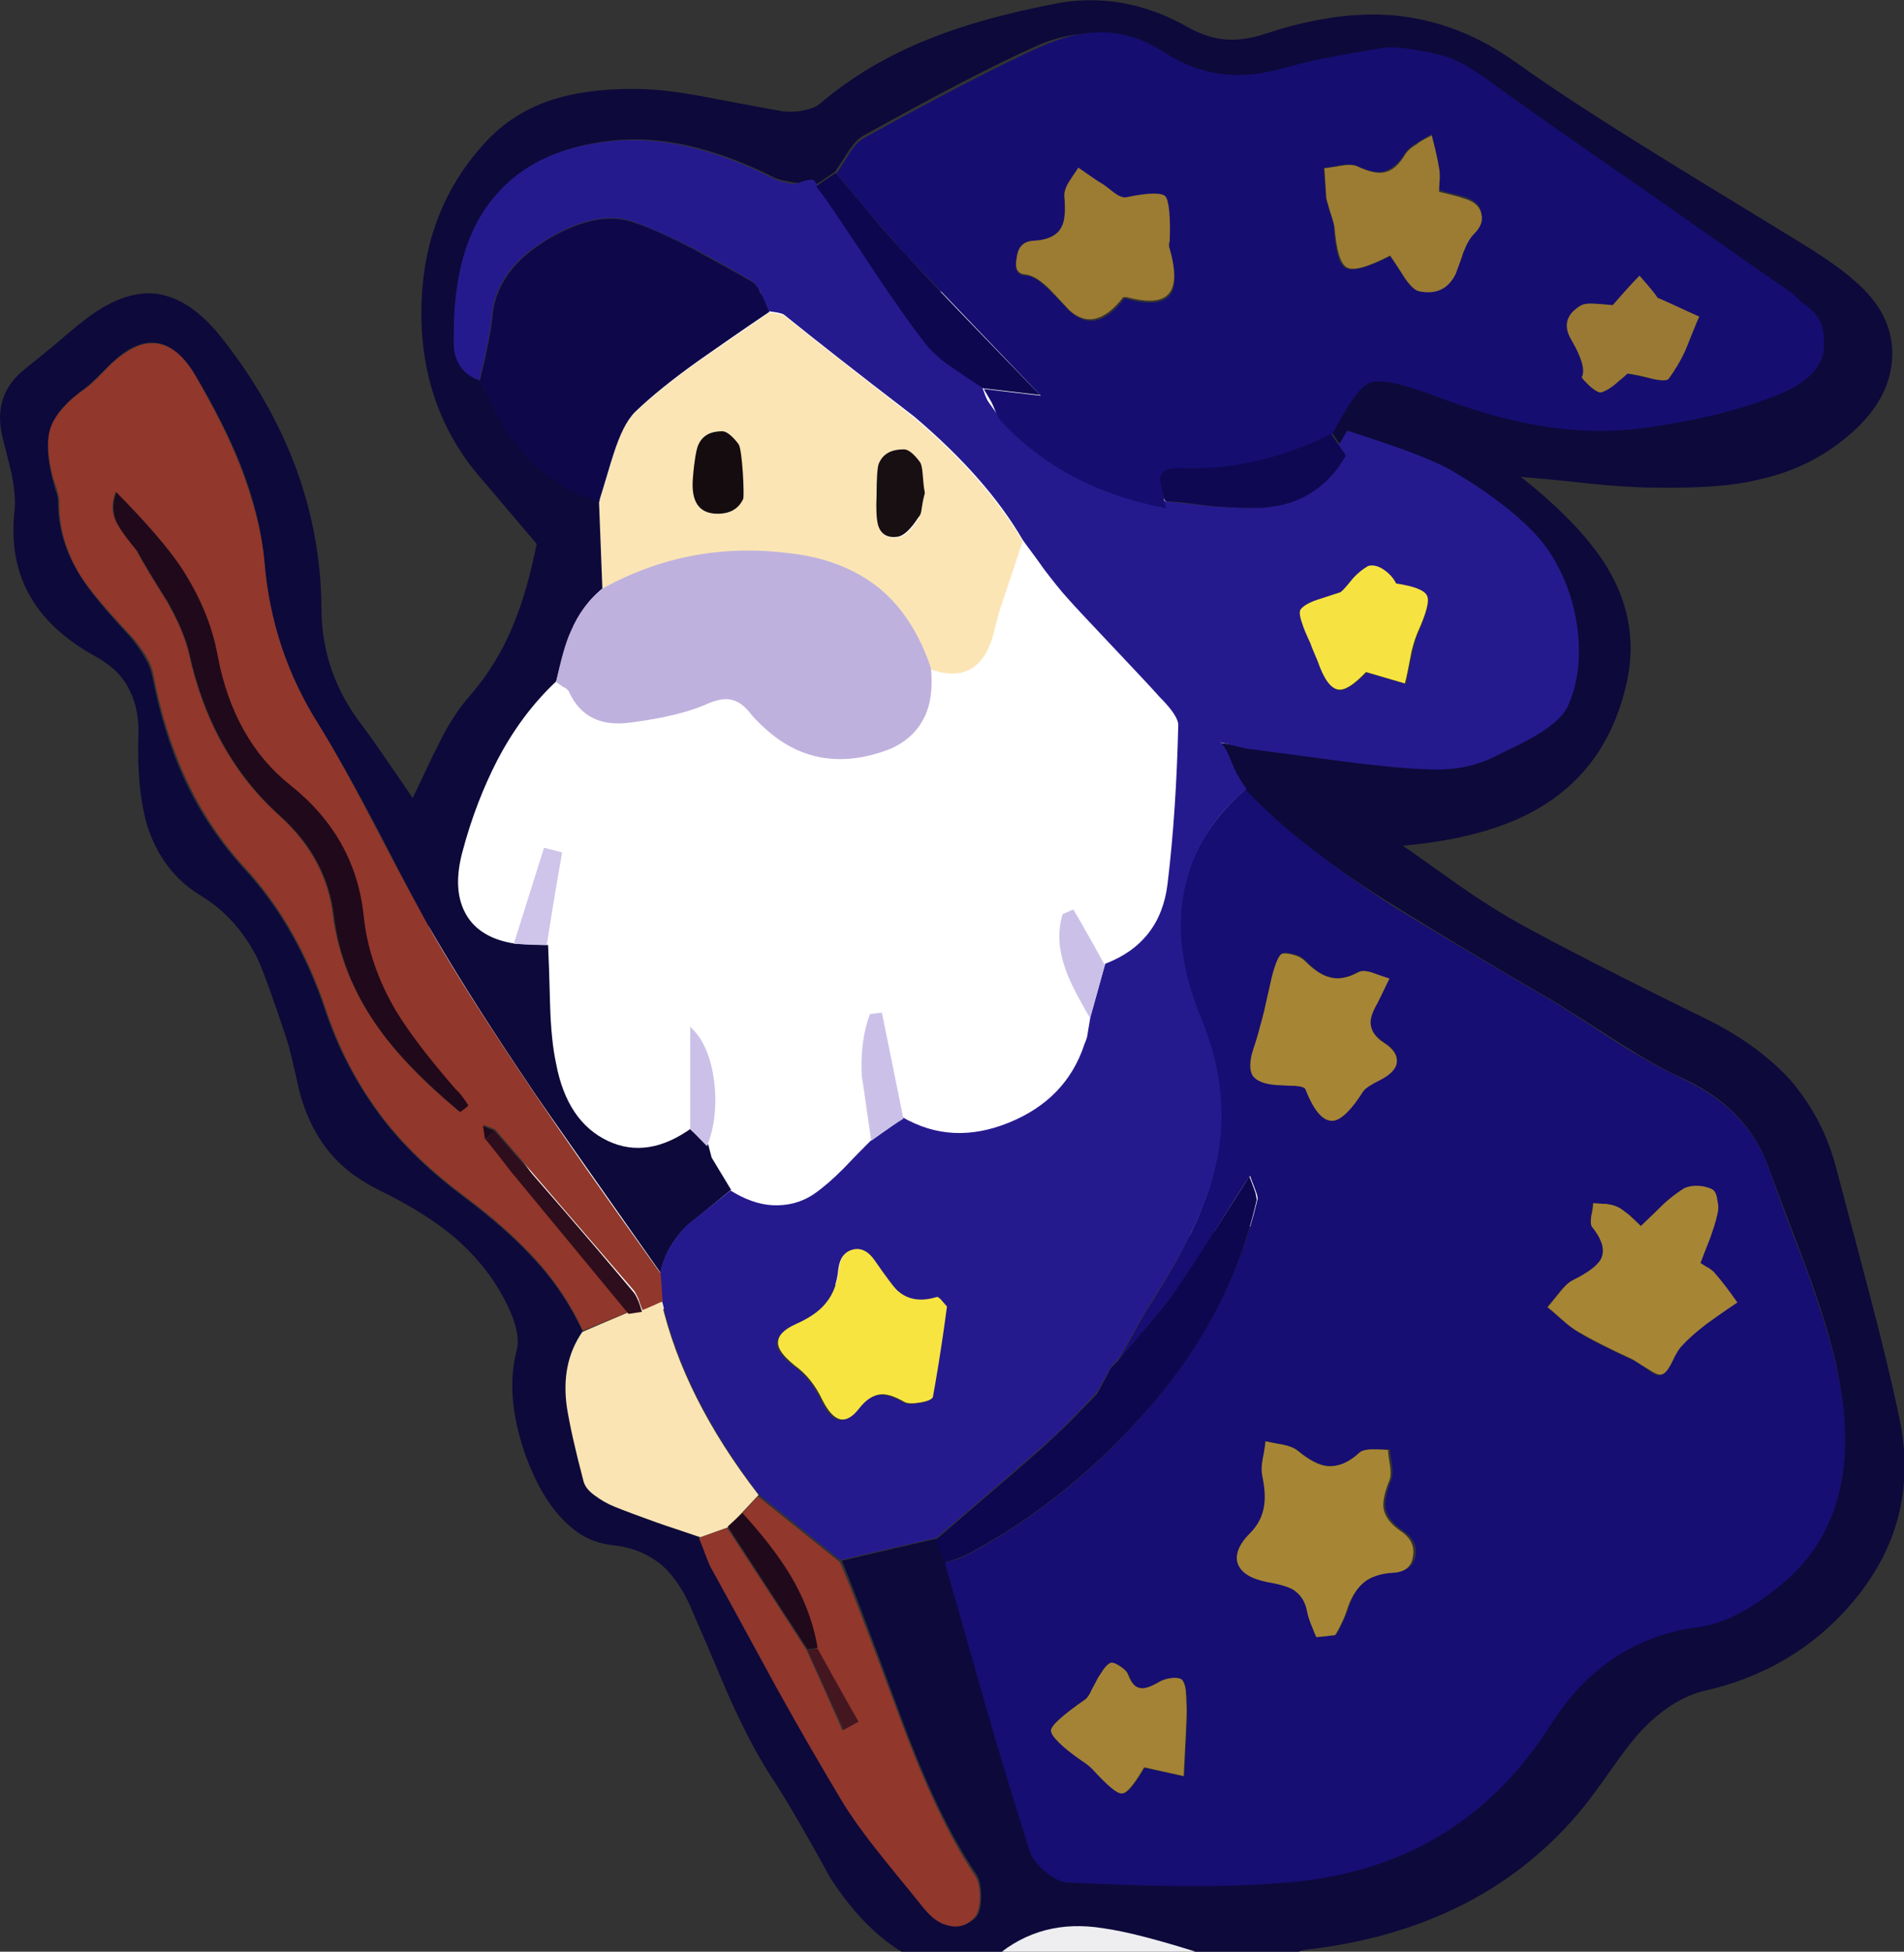 <svg xmlns="http://www.w3.org/2000/svg" xml:space="preserve" viewBox="0 0 284 291"><rect x="0" y="0" width="284" height="291" fill="#333333" stroke="none"/><style>.st12{fill:#0d074f}.st14{fill:#cbc1e8}.st16{fill:#a68535}.st24{fill:#20091a}</style><path id="Calque_2" d="m82.8 75.7 1.5 11.6-14.5 30.4-8.8 30.9 32.8 47.3 97.4-13.7-4.3-41.3V91.4l-37.3-47.9-41.1-.2-24.2 10.3z" style="fill:#fff"/><g id="Calque_1"><g transform="translate(-.05)"><path id="svgs_sorcier_svg_0_Layer0_0_MEMBER_0_FILL" d="M276.6 41.8c-1.2-1.1-3.6-2.9-7.3-5.2-9.6-5.9-16.9-10.3-21.7-13.3-8.6-5.3-15.7-9.9-21.3-13.9-5.8-4.2-11.9-6.5-18.3-7.1-5.8-.5-12.1.4-19.1 2.7-2.1.7-4 1-5.8.9-1.9-.1-3.7-.7-5.6-1.7-6.6-3.8-13.4-5-20.3-3.6q-10.8 2.1-18.3 5.1c-6.4 2.5-11.9 5.8-16.6 9.8-.6.5-1.5.8-2.6 1-1 .2-2 .2-2.9.1-1.1-.2-4.5-.8-10.2-1.9-4.1-.8-7.6-1.3-10.2-1.4-5.1-.2-9.5.3-13.1 1.3-4.5 1.3-8.2 3.6-11.2 7-6.2 6.9-9.2 15.3-9.2 25.1 0 9.9 3.2 18.3 9.4 25.2l7.8 9.2c-.9 4.5-2 8.4-3.3 11.6-1.7 4.3-4 8-6.8 11.2-1.5 1.7-3.1 4.1-4.6 7.2-.9 1.7-2.1 4.4-3.8 7.9q-4.95-7.35-7.5-10.8C50 102.9 48 97.1 48 90.7c-.1-14.3-5-27.7-14.7-40.1-3.2-4.1-6.4-6.3-9.9-6.8q-5.1-.6-11.1 4.2c-.8.6-2.2 1.8-4.2 3.5C6.3 53 4.9 54.1 3.8 55 .6 57.5-.6 60.8.4 65.1c.3 1.2.8 3.1 1.4 5.6.4 2.2.6 4 .4 5.6-.5 4.9.3 9.1 2.4 12.7 1.9 3.3 5 6.2 9.2 8.6 2.5 1.3 4.3 2.9 5.3 4.8 1.1 1.9 1.7 4.3 1.6 7.2-.2 5.5.3 10 1.3 13.5 1.5 4.6 4.1 8.1 8.1 10.5 3.6 2.2 6.4 5.4 8.4 9.4.7 1.5 2.1 5.3 4.2 11.6.6 1.8 1.2 4.5 2 8.1.9 3.4 2.3 6.3 4.1 8.6 1.9 2.5 4.5 4.5 7.7 6.1 4.7 2.3 8.6 4.7 11.7 7.4 3.7 3.3 6.4 7 8.2 11.3.8 2.1 1.1 3.9.7 5.3-1.1 4.2-.8 9.2 1.1 14.9 2 5.8 4.7 9.9 8.2 12.3q2.25 1.5 5.1 1.8c2.9.3 5.2 1.3 7.2 2.9 1.7 1.5 3.2 3.6 4.4 6.4 1.3 3 3.2 7.4 5.7 13.3 2.3 5.1 4.5 9.3 6.8 12.7 2 3.1 4.8 7.9 8.3 14.3 3.5 5.4 7.4 9.3 11.8 11.7 5.8 0 10.2 0 13.1.1 4.5-3.8 9.9-5.2 16-4.2 3.6.6 8.9 2 16 4.2h11l1.5-.6c.6-.3 1.1-.4 1.5-.5 17.9-2 31.9-9.3 41.8-21.7.7-.9 2.2-2.9 4.3-5.9 1.7-2.4 3.2-4.3 4.5-5.6 2.9-2.9 5.9-4.7 8.9-5.4 8.8-2 16.2-6.3 22-13.1 6.8-8 9.2-17.1 7.1-27.4-1-4.8-2.5-11.1-4.5-18.7-2.7-10.2-4.3-16.3-4.9-18.5-1.3-5.2-3.7-9.7-7.1-13.6-3.2-3.4-7.3-6.4-12.4-8.9-13.1-6.4-22.4-11.2-28-14.3-2.5-1.4-5.4-3.2-8.7-5.5-3.8-2.7-6.6-4.7-8.5-6 8.9-.8 15.9-2.8 21.1-6.1 6.2-3.9 10.2-9.7 12.1-17.4 1.6-6.3.7-12.2-2.6-17.8-2.5-4.2-6.8-8.8-13-13.7 2.3.2 5.8.5 10.2 1 3.9.4 7.2.6 9.8.6 6.4.1 11.5-.2 15.5-1.2 5.5-1.2 10.1-3.6 14-7.1s5.8-7.3 5.9-11.4c.1-4.2-1.8-7.9-5.7-11.2m-32.7-14c5 3.5 12.6 8.7 22.8 15.7 3.1 2.1 4.5 4.7 4.4 7.8s-1.8 5.4-5.2 6.9c-5.1 2.2-11.9 4-20.5 5.2-5.1.7-10.5.6-16.1-.4q-7.05-1.2-15.6-4.5-7.05-2.7-9.3-1.8-1.95.9-5.7 7.8l2.2 3.2c6.1 2 11.1 4.1 14.8 6.3 5 2.9 8.9 6.5 11.9 10.8 4.8 7.1 5.7 13.8 2.8 20.2-1.6 3.4-4 6-7.1 7.6-2.9 1.5-6.3 2.2-10.1 1.9-3.7-.2-8.2-.7-13.6-1.3-6-.9-10.4-1.5-13.4-1.8l-5.8-.9 5.3 7.2c5.5 5.8 13 11.6 22.4 17.4 5.3 3.3 13.4 8.2 24.4 14.6 2 1.3 5.1 3.2 9.1 5.8 3.5 2.2 6.6 4 9.3 5.2 6.6 3 10.9 7.5 13 13.5 1.2 3.3 3.1 8.3 5.6 14.9 2.2 5.9 3.7 11 4.6 15.1 1.3 6.6 1.5 12.3.5 17.2-1.3 6-4.3 10.9-9 14.8-4.5 3.7-8.6 5.8-12.2 6.2-9.2 1.1-16.5 5.9-22 14.5-9.1 14.4-22.3 22.3-39.4 23.6-8.1.6-19 .5-32.7-.1-1-.1-2.1-.6-3.3-1.7-1.2-1-2-2-2.3-3-1.8-5.8-4-12.9-6.4-21.4-2.7-9.6-4.8-16.8-6.2-21.6l-1.2-3.3c-.6.1-5.4 1.2-14.3 3.3q1.5 3.3 9 23.7c3.6 9.7 7.2 17.3 11 22.9.6.8.8 2 .8 3.5s-.3 2.6-.8 3.1c-1.1 1.1-2.4 1.5-3.8 1.1-1.3-.3-2.5-1.2-3.6-2.5-2.9-3.5-5-6.1-6.4-7.9-2.5-3.1-4.5-5.9-6-8.2-2.9-4.8-6.2-10.4-9.8-17-4.2-7.6-7.3-13.4-9.4-17.2-.4-.6-.7-1.4-1.1-2.4-.4-1.1-.8-2-1-2.6-2.9-1-5.1-1.7-6.5-2.2q-3.75-1.35-6.3-2.4c-1-.4-1.9-.9-2.8-1.6-1-.7-1.5-1.4-1.7-2.1-1.3-4.9-2.1-8.7-2.5-11.2-.6-4.3.2-8 2.3-11.1-1.8-3.9-4.3-7.7-7.6-11.2-2.6-2.8-6-5.8-10-8.8-5.1-3.8-9.3-7.8-12.6-12.2-3.5-4.7-6.3-9.9-8.2-15.6-2.8-8.4-6.8-15.4-11.9-21-3.8-4.1-6.9-8.7-9.2-13.7-2.1-4.6-3.7-9.8-4.8-15.5-.3-1.5-1.4-3.4-3.2-5.6-3.7-4-6.2-7-7.4-9-2.3-3.6-3.4-7.3-3.4-11.2 0-.5-.1-1.1-.4-1.8-.3-1.2-.5-1.9-.5-1.9-.8-3.3-.8-5.8-.1-7.6s2.3-3.7 5-5.6c.6-.4 1.8-1.6 3.6-3.4 2.4-2.4 4.7-3.6 6.9-3.4 2.1.2 4 1.7 5.8 4.5 3 5 5.3 9.6 6.9 13.6q3 7.65 3.6 14.7c.8 8.9 3.5 16.9 8.1 24.2 2.4 3.8 5.3 9 8.8 15.6 4.1 8 6.9 13.3 8.4 15.8 3.8 6.5 8.9 14.5 15.2 23.8 1.7 2.5 7.9 11.3 18.6 26.5.5-2.6 1.8-5 4.1-7.2 2.9-2.3 5-4.1 6.4-5.2l-2.9-4.8-.5-1.9-2.5-2.5c-4.3 3.1-8.5 3.8-12.5 1.9s-6.6-5.7-7.7-11.5c-.5-2.3-.8-5.3-.9-8.8-.1-4-.2-6.9-.3-8.9-1.1 0-2.8-.1-4.9-.2-3.4-.5-5.9-1.9-7.3-4.3q-2.1-3.6-.6-9.3c1.4-5.3 3.2-9.8 5.2-13.7 2.4-4.6 5.3-8.5 8.8-11.8.9-3.6 1.8-6.1 2.4-7.7 1.2-2.7 2.8-4.8 4.8-6.4l-.5-12.9C83 72.7 78 68.4 74.3 62c-.2-.4-1.1-2.1-2.7-5.3-2-.8-3.3-2.3-3.7-4.5-.1-.8-.1-2.6.1-5.4 1-15.5 8.6-24.1 23-25.8 7.2-.9 15.4.9 24.4 5.4.7.4 1.8.6 3 .8l3.2.4c.7-.4 1.7-1.1 3-2 .4-.6 1.1-1.6 1.9-2.9.8-1.2 1.5-2 2.2-2.4 10.8-6 19.5-10.6 26.3-13.6 5.6-2.4 11.8-2.5 18.7 1.6 5.6 3.6 11.6 5.6 17.9 3.8q7.5-1.95 18-3.6c2-.3 4-.2 6 .4 1.7.6 3.5 1.6 5.5 2.9 6.2 4.6 13.8 9.9 22.8 16" style="fill:#0d093a"/></g><g transform="translate(-.05)"><path id="svgs_sorcier_svg_0_Layer0_0_MEMBER_1_FILL" d="M180.6 291.7c-7.1-2.3-12.4-3.7-16-4.2-6.2-1-11.5.4-16 4.2z" style="fill:#eeeef1"/></g><g transform="translate(-.05)"><path id="svgs_sorcier_svg_0_Layer0_0_MEMBER_2_FILL" d="M185.8 117.7c-5.4 4.7-8.5 10.1-9.5 16.4-.8 5.6.1 11.6 2.8 18.1 3.2 7.5 3.8 15 2 22.5-1.4 5.6-4.6 12.3-9.6 20-.6.9-2.1 3.6-4.6 8.1 2-2.4 3.5-4.1 4.5-5.3 1.8-2.1 3.2-4 4.3-5.5 1.4-2 3.2-4.6 5.2-7.9 2.9-4.6 4.7-7.5 5.6-8.8q.15.45.9 2.4c.2.6.3 1 .2 1.2-2.6 11.1-7.9 21.3-15.8 30.6s-17 16.7-27.2 22.2c-.4.2-1 .5-1.8.8q-1.2.3-1.8.6c1.4 4.8 3.4 11.9 6.1 21.4 2.4 8.3 4.6 15.4 6.5 21.4.3 1 1 2 2.3 3.1s2.4 1.6 3.4 1.7c6.7.3 12.2.5 16.3.5 6 .1 11.4-.1 16.4-.5 17.1-1.4 30.3-9.2 39.4-23.6 5.4-8.5 12.8-13.3 22-14.5 3.8-.5 7.8-2.6 12.2-6.2 4.8-3.9 7.8-8.9 9-14.9 1-4.9.9-10.6-.5-17.1-.9-4.2-2.5-9.2-4.6-15.1-2.6-6.6-4.4-11.6-5.6-15-2-5.9-6.3-10.4-13-13.5-2.7-1.3-5.9-3-9.4-5.2-4-2.6-7-4.5-9-5.8-10.9-6.4-19-11.2-24.4-14.5-9.3-6-16.8-11.8-22.3-17.6m16.8 27.2c.4-.2 1.1-.2 2.1.2 1.7.6 2.5.8 2.6.8q-1.65 3.45-1.8 3.6c-.7 1.3-1.1 2.3-1.1 3.1.1 1 .8 1.9 2.1 2.8 1.4.9 2.1 1.9 1.9 2.9s-1 1.9-2.6 2.7c-.6.3-1 .5-1.3.6-.5.3-.9.6-1.1 1-1.7 2.7-3.2 4.1-4.4 4.3-1.5.3-2.9-1.2-4.2-4.6-.1-.3-.7-.5-1.6-.5-1.2 0-2-.1-2.4-.2-2-.1-3.2-.5-3.8-1.4-.5-.8-.5-2.1.1-3.9.5-1.4 1-3.3 1.5-5.6.8-3.3 1.2-5.2 1.4-5.7.5-1.9 1-2.8 1.4-2.9.5-.1 1.1 0 1.8.2s1.2.5 1.6.9c1.2 1.3 2.4 2.2 3.5 2.4 1.3.5 2.8.2 4.3-.7m35 34.5c.4 0 1 .1 1.9.1.7.1 1.2.2 1.6.4.6.3 1.2.7 1.9 1.2.4.3 1 .9 1.8 1.7.3-.2 1.3-1.2 3-2.9q1.8-1.65 3-2.4c.6-.3 1.4-.5 2.2-.6.9 0 1.6.2 2.2.4.3.2.6.7.7 1.6.1.8.1 1.6 0 2.3-.2 1-.6 2.1-1.1 3.5-.3.8-.8 2-1.4 3.6.3.2.8.5 1.4.8.4.3.7.5.9.8.3.4 1.4 1.9 3.3 4.4-2.1 1.4-3.6 2.4-4.6 3.2-1.6 1.2-2.9 2.3-3.8 3.3-.2.3-.7 1.1-1.3 2.4-.5 1-1 1.5-1.5 1.8-.4.2-1.1-.1-1.9-.7-1.1-.8-1.8-1.3-2.3-1.5-3.7-1.7-6.5-3.1-8.2-4.2q-1.05-.6-2.4-1.8c-1-.9-1.7-1.5-2.2-1.9.4-.5 1-1.2 1.8-2.2.7-.9 1.4-1.4 2.1-1.8q3.45-1.65 4.2-3c.7-1.3.2-2.9-1.4-5-.2-.3-.2-.8-.1-1.6s.2-1.5.2-1.9m-76.1 83.2c-3.1-2.2-4.7-3.8-4.6-4.6s1.7-2.3 5-4.6c.3-.2.7-.7 1.1-1.4.4-.9.7-1.5.9-1.7.5-.8.8-1.3 1-1.5.4-.5.8-.8 1.1-.8s.8.1 1.4.6c.5.4.9.8 1.1 1.2.5 1.4 1.1 2.1 1.9 2.1.5 0 1.4-.3 2.6-1q.75-.45 1.8-.6c.7-.1 1.3 0 1.6.2.5.4.7 1.6.7 3.5.1 1.7 0 3.3-.1 4.9l-.3 6-5.9-1.3c-1.5 2.5-2.6 3.8-3.2 3.8s-2.1-1.2-4.4-3.6zm46.2-44.2c.1.9.1 1.7-.1 2.2-.7 1.8-1 3.1-.9 4.1.2 1.3 1 2.4 2.6 3.5 1.5 1 2.2 2.3 1.9 3.8s-1.4 2.3-3.1 2.4c-2 .1-3.6.6-4.7 1.6-1 .9-1.8 2.3-2.3 4.1-.3.8-.8 2-1.7 3.6-.8.2-1.7.3-2.9.4-.4-.8-.6-1.5-.8-1.9-.3-.8-.4-1.5-.6-2.1-.3-1.5-1-2.5-2.1-3.2-.7-.4-1.9-.8-3.7-1.1-2.5-.5-3.9-1.4-4.4-2.6-.5-1.3.1-2.8 1.8-4.6 1.2-1.2 1.9-2.6 2.2-4.2q.3-1.65-.3-4.5c-.1-.7-.2-1.5-.1-2.5.2-1.1.3-2 .4-2.5.6.1 1.4.3 2.6.5 1 .2 1.7.5 2.2.9 1.7 1.4 3.2 2.2 4.5 2.3 1.5.1 3.1-.5 4.7-2 .4-.3 1-.5 2-.5h2.5c0 .5.1 1.2.3 2.3" style="fill:#160e72"/></g><g transform="translate(-.05)"><path id="svgs_sorcier_svg_0_Layer0_0_MEMBER_3_FILL" d="M180.8 75.5c-3.3-.4-5.7-.6-7.4-.8-10.2-2-18.5-6.4-24.8-13.2-.3-.4-.7-1-1.2-1.7-.6-1.1-1-2.7-1.1-2.9-2-1.3-3.6-2.3-4.6-3-1.8-1.2-3.1-2.4-3.9-3.5-2.2-2.8-4.7-6.4-7.6-10.7-3.2-4.9-5.7-8.5-7.3-10.9l-1.5-2c-1.4-.1-2.5.8-3.2.6q-1.95-.3-3-.9c-9-4.5-17.2-6.3-24.4-5.4-7.4.8-13 3.5-16.9 8.1-3.7 4.3-5.7 10.2-6.1 17.7q-.15 4.5 0 5.4c.4 2.2 1.6 3.6 3.7 4.4 1.1-4.3 1.7-7.5 1.9-9.6.4-4.7 3.2-8.5 8.5-11.6 4.9-2.9 9.2-3.7 12.8-2.4 2.6 1 5.6 2.3 8.9 4 1 .5 3.9 2.1 8.6 4.8.5.3 1 1 1.4 2 .2.6.6 1.4 1.1 2.5l1.3.2c.5.1.9.2 1.1.4 4.2 3.4 10.7 8.5 19.3 15.1 7.2 6.1 12.6 12.2 16.2 18.4.7 1 1.8 2.4 3.2 4.4 1.3 1.7 2.4 3.1 3.4 4.2 1.5 1.7 3.8 4.1 6.9 7.4s5.4 5.7 6.9 7.4c1.9 1.9 2.8 3.3 2.8 4.2-.2 8.4-.7 16.3-1.6 23.7-.7 5.8-3.8 9.8-9.3 11.9l-2.2 7.9-.5 3s-.1.4-.4 1.1c-1.8 5.5-5.6 9.4-11.3 11.7s-10.9 2-15.8-.8c-1.3 1.1-2.9 2.2-4.7 3.4-.9.9-2.3 2.3-4.1 4.2-1.7 1.7-3.1 2.9-4.4 3.8-1.9 1.3-4 1.8-6.2 1.7-2.1-.1-4.2-.9-6.3-2.2-4.1 3.3-6.3 5-6.4 5.1-2.2 2.2-3.6 4.6-4.1 7.2l.3 4.2q3.3 14.25 14.4 28.8l12.2 9.8 14.3-3.3c8.5-7.2 13.8-11.8 16-13.8 1.2-1 2.6-2.3 4.1-3.9 1.8-1.8 3.1-3.2 3.9-4.1l2.2-3.9 1-1c2.6-4.7 4.2-7.4 4.6-8.1 5.1-7.7 8.3-14.3 9.7-19.9 1.9-7.5 1.2-15-1.9-22.6-2.7-6.5-3.7-12.5-2.8-18.1 1-6.3 4.1-11.8 9.5-16.3-2.4-3-2.3-5.3-3.9-6.9l3.8.9 13.5 1.8c5.4.7 9.9 1.2 13.5 1.3 3.8.2 7.2-.4 10.1-1.9 3.2-1.6 9.3-4.1 10.9-7.5 3-6.4 1.9-16.3-3-23.4-3-4.3-9-8.6-13.9-11.5-3.7-2.2-9.9-4.2-16-6.2-2.7 4.8-7.1 11.1-12.7 11.4-2.2.2-4.6.1-7.5-.1m19.3 12.8c.3-.3.9-1 1.8-2 .8-.9 1.6-1.5 2.3-1.8.6-.2 1.4 0 2.3.6.8.5 1.5 1.2 1.9 2 2.7.4 4.2.9 4.5 1.8.4.8-.1 2.7-1.3 5.5-.3.7-.6 1.6-.8 2.8-.3 1.1-.6 2.7-1 4.8l-5.9-1.7c-1.9 1.9-3.3 2.8-4.2 2.6-1-.2-2-1.7-2.9-4.2l-1.2-2.7c-.5-1.3-.9-2.2-1.2-2.9-.4-1.1-.5-1.9-.2-2.2.4-.6 1.3-1.1 2.5-1.4.6-.3 1.8-.7 3.4-1.2m-76.9 106.1c1-1.3 1.7-3 1.9-5.2.2-1.6.9-2.5 2.1-2.8s2.3.3 3.2 1.6c1.7 2.6 2.9 4.2 3.5 4.7 1.5 1.3 3.4 1.6 5.6.8.3-.1.9.3 1.7 1.3-.9 6.6-1.6 11.2-2.2 13.6 0 .3-.6.6-1.8.8s-2 .2-2.4-.1c-1.5-.8-2.7-1.2-3.6-1.1-1.1.1-2.1.8-3.2 2.1-1 1.3-2 1.8-3 1.6-.9-.3-1.8-1.3-2.5-2.9-1-2.1-2.3-3.8-4.1-5.1-1.6-1.3-2.5-2.4-2.5-3.3 0-1 .9-2 2.7-2.8 2.2-.9 3.6-2 4.6-3.2" style="fill:#251a8d"/></g><g transform="translate(-.05)"><path id="svgs_sorcier_svg_0_Layer0_0_MEMBER_4_FILL" d="M267.5 43.8c-10.2-7-18.8-13.2-23.8-16.6-8.8-6.1-16.4-11.4-22.6-15.9-2-1.4-3.8-2.4-5.5-2.9-2-.6-7-1.6-9-1.3-8 1.3-11.3 2-15.3 3.1-6.3 1.8-12 1.2-17.6-2.4-6.7-4.4-12.9-3.3-18.5-.8-5.8 2.6-14.6 7.1-26.3 13.6-.7.4-1.5 1.2-2.2 2.3-.8 1.4-1.5 2.4-1.9 3 1.2 1.4 2.9 3.4 5.2 6.2 2.1 2.4 3.8 4.4 5.3 6l20 20.9-8.5-1c.2.4.6 1 1.1 1.9.4.7.9 2.3 1.3 2.7 6.2 6.8 14.4 11.2 24.8 13.2-.5-1.7-.7-3.8-.7-4.3q.15-1.65 2.7-1.5c7.6.3 15.1-1.4 22.7-5.1 2.4-4.6 4.2-7.2 5.6-7.8 1.5-.6 4.6 0 9.4 1.8q8.55 3.3 15.6 4.5c5.6 1 11 1.1 16.1.4 8.5-1.2 15.4-3 20.5-5.2 3.4-1.5 6.2-3.8 6.2-6.9.1-3.1-.4-4.7-3.5-6.8m-24-3.7q2.25 2.55 2.7 3.3c3.4 1.6 5.5 2.5 6.2 2.8-.5 1-1.1 2.6-2 4.7-.8 1.8-1.7 3.3-2.5 4.4-.2.3-1 .4-2.4.1l-3.8-.8c-.6.6-1.1 1-1.6 1.3-.8.7-1.6 1.1-2.3 1.5-.2.1-.8-.2-1.7-1s-1.2-1.2-1.1-1.3q.75-1.5-1.5-5.4c-1.3-2.2-.9-3.9 1.1-5.1.5-.3 1.3-.5 2.4-.4.6.1 1.4.2 2.6.2zm-35-18.3c.3-.5.9-1.1 1.8-1.6.5-.3 1.2-.7 2.2-1.3.4 1.5.8 3.1 1.1 4.9.1.4.1.9.1 1.5 0 1.1-.1 1.7-.1 1.9.8.3 2.1.6 3.7 1 1.5.5 2.4 1.2 2.6 2.4.2 1-.2 2.1-1.1 3.1-.6.6-1.1 1.5-1.6 2.8-.3.7-.6 1.7-1.1 3.1-1.1 2.3-3 3.2-5.6 2.7-.6-.2-1.3-.8-2.1-2-.9-1.5-1.6-2.5-2.1-3.2q-4.95 2.55-6.6 1.8-1.5-.75-1.8-6.3c-.1-.5-.2-1.2-.6-2.1q-.45-1.5-.6-2.1l-.3-4.5c.5 0 1.4-.1 2.6-.4 1-.1 1.8-.1 2.3.1 1.6.8 3 1.1 4 .9 1.2-.4 2.3-1.2 3.2-2.7m-35.1 13.5q0-.45 0 0-.15.45 0 .9c.9 3.1 1 5.3.2 6.5-.9 1.4-3.1 1.7-6.5.8-.2-.1-.4-.1-.5 0q-4.2 5.4-8.1 1.8c-1.4-1.5-2.5-2.6-3.2-3.3-1.3-1.3-2.4-2-3.5-2-1.1-.1-1.6-.9-1.2-2.5.3-1.6 1.1-2.4 2.5-2.5 2.2-.2 3.6-.9 4.2-2.2.4-.8.6-2.4.4-4.6 0-.6.3-1.2.8-2.1.8-1.3 1.3-2 1.3-2 .8.5 1.9 1.2 3.4 2.3.4.3 1.1.8 2 1.5q1.2.75 1.8.6c3.3-.7 5.2-.8 5.7-.2s.8 2.9.7 7" style="fill:#150e70"/></g><g transform="translate(-.05)"><path id="svgs_sorcier_svg_0_Layer0_0_MEMBER_5_FILL" d="M35.8 69.3c-1.6-4.1-3.9-8.6-6.8-13.6-1.7-2.8-3.6-4.3-5.8-4.5-2.1-.2-4.4 1-6.9 3.4-1.3 1.4-2.5 2.6-3.6 3.4-2.7 1.9-4.3 3.8-5 5.5-.7 1.8-.6 4.3.2 7.5q.15.6.6 1.8c.2.8.4 1.4.4 1.9-.1 3.9 1 7.6 3.2 11.2 1.3 2 3.8 5 7.5 8.9 1.9 2.2 3 4 3.3 5.6 1.1 5.8 2.7 10.9 4.8 15.5 2.3 5 5.3 9.6 9.1 13.7 5.1 5.6 9.1 12.6 11.9 21q2.85 8.55 8.1 15.6c3.3 4.4 7.5 8.4 12.6 12.2 4 3 7.4 6 10 8.8 3.3 3.5 5.8 7.3 7.6 11.2l6.8-2.8c-7.9-9.5-13.7-16.6-17.6-21.3-1.2-1.4-2.5-3-3.7-4.6l-.3-2 1.7.7 20.6 23.9c.3.3.5.8.8 1.4.1.4.3.9.6 1.7l3-1.3-.3-4.2c-8.4-11.7-14.6-20.6-18.7-26.7-6.6-9.8-11.7-17.7-15.2-23.8-1.7-3-4.5-8.2-8.5-15.8-3.5-6.8-6.4-12-8.7-15.7-4.6-7.3-7.3-15.3-8-24.1-.4-4.5-1.7-9.4-3.7-14.5m-7.6 28.1q-.75-3.3-3.3-7.8-3.15-4.95-4.5-7.5c-1.2-1.6-2.1-2.8-2.7-3.7-1-1.5-1.1-3.2-.4-5.1q6.45 6.45 9.6 11.1c2.9 4.3 4.7 8.7 5.5 13.2 1.5 8.4 5.2 14.9 10.9 19.5 6.5 5.2 10.1 11.7 10.9 19.5.5 4.7 2 9.4 4.8 14.1 1.9 3.2 4.9 7.1 9 11.8.3.3.6.6.9 1.1l.8 1.2-1.2.9c-5.4-4.5-9.4-8.7-12.2-12.7-3.6-5.1-5.8-10.6-6.6-16.4-.6-5.7-3.3-10.7-8-15-6.7-6-11.3-14.1-13.5-24.2" style="fill:#91372b"/></g><g transform="translate(-.05)"><path id="svgs_sorcier_svg_0_Layer0_0_MEMBER_6_FILL" d="M117.2 47.2c-.2-.2-.6-.3-1.1-.4l-1.3-.2c-4.6 3.2-8 5.5-10.3 7.1-4 2.8-7.2 5.4-9.7 7.8-1.3 1.3-2.4 3.3-3.2 6.2-.5 1.6-1.2 4-2.2 7.2l.5 12.9c8.6-4.7 17.9-6.4 27.8-5.2 5.4.6 9.9 2.4 13.3 5.2s6 6.8 7.6 11.9c5 1.9 8.3.1 9.7-5.4.5-2.1.9-3.5 1.2-4.3l3.1-9.3c-3.6-6.1-8.9-12.2-16.2-18.4-8.6-6.7-15-11.7-19.2-15.1m-7 19c.5.7-1.6 1.8-.5 3.1-.9 3.1 1.4 4.8 1.2 5.1-.8 1.5-2 2.2-3.8 2.2-1.5 0-2.6-.5-3.2-1.6-.5-.9-.7-2.1-.4-3.7.3-2.6.5-4.2.7-4.8.6-1.6 1.8-2.3 3.7-2.2.6.1 1.4.7 2.3 1.9m27 2.6c.6.7-1.7 2.9-.4 4.6-1.4 2.2.9 2.9.3 3.9-1.1 1.7-2.1 2.7-3 2.8q-2.4.45-3-1.8c-.2-.7-.3-2.2-.3-4.4 0-2.4.1-3.9.3-4.6.5-1.6 1.8-2.3 3.8-2.3.6.1 1.4.7 2.3 1.8" style="fill:#fbe5b5"/></g><g transform="translate(-.05)"><path id="svgs_sorcier_svg_0_Layer0_0_MEMBER_7_FILL" d="M90 87.7c-2.1 1.6-3.7 3.8-4.8 6.4-.8 1.7-1.5 4.3-2.2 7.6.1.1.5.3 1 .7.5.2.8.5.9.7 1.7 3.8 4.9 5.3 9.4 4.6 4.7-.6 8.3-1.5 10.9-2.6 1.5-.7 2.8-1 3.8-.8q1.65.3 3 2.1c1 1.2 2.1 2.2 3.2 3.1 5 4 10.8 4.7 17.3 2.3q3.75-1.5 5.4-4.8c1-2 1.3-4.5 1-7.4-1.7-5.1-4.3-9.1-7.7-11.9-3.5-2.8-7.9-4.6-13.3-5.2-10.1-1.3-19.3.5-27.9 5.2" style="fill:#bfb1dd"/></g><g transform="translate(-.05)"><path id="svgs_sorcier_svg_0_Layer0_0_MEMBER_8_FILL" d="M114.8 46.5c-.5-1.1-.8-2-1.1-2.5-.5-1-1-1.7-1.5-2-4.7-2.7-7.6-4.2-8.6-4.8-3.3-1.7-6.3-3.1-8.9-4-3.6-1.3-7.8-.5-12.8 2.4-5.2 3.1-8 6.9-8.4 11.6-.1 1.3-.4 2.9-.8 4.8-.2 1.1-.6 2.7-1.1 4.8 1.6 3.2 2.5 4.9 2.7 5.3 3.5 6.5 8.6 10.7 15.1 12.7 1-3.2 1.7-5.7 2.2-7.2.9-2.8 1.9-4.9 3.2-6.2 2.4-2.3 5.6-4.9 9.7-7.8 2.3-1.6 5.7-4 10.3-7.1" style="fill:#0e084a"/></g><g transform="translate(-.05)"><path id="svgs_sorcier_svg_0_Layer0_0_MEMBER_9_FILL" d="M113.1 223.1c-.5.5-1.3 1.4-2.5 2.7 3.1 3.3 5.4 6.4 7.1 9.2 2.1 3.5 3.5 7.2 4.1 10.9.6 1.1 2.7 4.7 6.1 10.9l-2.2 1.2c-.6-1.5-2.4-5.4-5.3-11.9-2.6-4.1-6.6-10.2-11.9-18.3l-4.2 1.5c.2.6.6 1.4 1 2.6.4 1 .7 1.8 1.1 2.4 2.1 3.8 5.2 9.5 9.4 17.2 3.7 6.7 7 12.3 9.8 17 1.4 2.3 3.4 5.1 5.9 8.2 1.4 1.8 3.6 4.4 6.4 7.9 1.1 1.3 2.2 2.2 3.6 2.5 1.4.4 2.7 0 3.8-1.1.6-.6.9-1.7.9-3.2s-.3-2.6-.9-3.4c-3.7-5.6-7.3-13.2-10.9-22.9-5-13.4-8-21.3-9.1-23.6-.6-.5-4.6-3.7-12.2-9.8" style="fill:#91372c"/></g><g transform="translate(-.05)"><path id="svgs_sorcier_svg_0_Layer0_0_MEMBER_10_FILL" d="M98.7 194.1c-1.7.8-2.7 1.2-3 1.3-.1 0-.8.1-2 .3-3.1 1.3-5.4 2.3-6.8 2.9-2.2 3.2-2.9 6.9-2.3 11.2.4 2.5 1.2 6.2 2.5 11.1.2.7.7 1.4 1.7 2.1.8.6 1.8 1.2 2.8 1.6 1.7.7 3.9 1.5 6.4 2.4 1.4.5 3.6 1.2 6.5 2.2l4.2-1.5 4.5-4.8c-7.5-9.7-12.3-19.3-14.5-28.8" style="fill:#fae4b4"/></g><g transform="translate(-.05)"><path id="svgs_sorcier_svg_0_Layer0_0_MEMBER_11_FILL" d="M187.5 178.9c0-.2-.1-.6-.2-1.1q-.6-1.65-.9-2.4c-.6.9-2.4 3.8-5.6 8.8-2.1 3.3-3.8 5.9-5.2 7.9-1.1 1.6-2.5 3.4-4.3 5.5-1 1.2-2.5 2.9-4.5 5.3l-1 1-2.1 3.9c-.9.9-2.2 2.3-4 4.1-1.6 1.6-3 2.9-4.1 3.9-3.5 3.1-8.9 7.7-16 13.8.7 1.8 1.1 3 1.3 3.4.4-.1 1-.3 1.9-.6.7-.3 1.3-.5 1.8-.8 10.1-5.4 19.2-12.8 27.2-22.1 7.9-9.2 13.2-19.4 15.7-30.6" class="st12"/></g><g transform="translate(-.05)"><path id="svgs_sorcier_svg_0_Layer0_0_MEMBER_12_FILL" d="M124.7 25.8c-1.3.9-2.3 1.5-2.9 2l1.5 2c1.6 2.4 4.1 6 7.3 10.9 2.9 4.3 5.4 7.9 7.6 10.7.9 1.1 2.2 2.3 4 3.5q1.5 1.05 4.5 3l8.5 1c-9.2-9.5-15.9-16.4-20-20.9-1.5-1.6-3.3-3.6-5.3-6-2.3-2.8-4.1-4.9-5.2-6.2" class="st12"/></g><g transform="translate(-.05)"><path id="svgs_sorcier_svg_0_Layer0_0_MEMBER_13_FILL" d="M173.8 74.7c1.6.1 4.1.4 7.3.8 2.9.2 5.4.3 7.4.2 2.7-.2 5.1-.9 7.1-2.2 2.1-1.3 3.9-3.2 5.2-5.6l-2.2-3.2c-7.4 3.7-15 5.4-22.6 5.1-1.7-.1-2.7.4-2.9 1.5 0 .5.2 1.7.7 3.4" style="fill:#0e0852"/></g><g transform="translate(-.05)"><path id="svgs_sorcier_svg_0_Layer0_0_MEMBER_14_FILL" d="M103 168.4c.7.6 1.5 1.5 2.5 2.5 1.1-2.7 1.5-5.9 1.1-9.5-.5-3.9-1.7-6.6-3.6-8.3z" class="st14"/></g><g transform="translate(-.05)"><path id="svgs_sorcier_svg_0_Layer0_0_MEMBER_15_FILL" d="M81.6 140.9c.5-3.1 1.2-7.7 2.3-13.8l-2.7-.7-4.5 14.3c2.1.2 3.8.2 4.9.2" style="fill:#cfc4e9"/></g><g transform="translate(-.05)"><path id="svgs_sorcier_svg_0_Layer0_0_MEMBER_16_FILL" d="M241.2 179.9c-.4-.2-.9-.3-1.6-.4-.8 0-1.4-.1-1.9-.1 0 .4-.1 1.1-.3 1.9-.1.8-.1 1.3.1 1.6 1.6 2 2 3.6 1.3 4.9-.6 1-2 2-4.2 3.1-.6.3-1.2.9-1.9 1.8-.8 1-1.4 1.7-1.8 2.2.5.4 1.3 1.1 2.2 1.9q1.35 1.2 2.4 1.8c1.7 1 4.4 2.4 8.1 4.1.2.1.9.6 2.4 1.5.9.6 1.6.9 2 .7.4-.1.9-.7 1.4-1.7.6-1.3 1.1-2.1 1.4-2.4.9-1 2.1-2.1 3.8-3.4.7-.5 2.2-1.6 4.6-3.2-1.4-2-2.5-3.4-3.3-4.3-.2-.3-.5-.5-.9-.8-.6-.3-1-.6-1.3-.8.6-1.6 1.1-2.8 1.4-3.6.5-1.4.9-2.6 1.1-3.6.2-.7.2-1.4 0-2.2-.1-.9-.4-1.4-.8-1.6-.6-.3-1.4-.5-2.3-.5s-1.7.2-2.2.6c-.9.6-2 1.4-3.1 2.5-1.3 1.3-2.3 2.2-3 2.9 0 0-.6-.6-1.8-1.7-.7-.5-1.2-1-1.8-1.2" class="st16"/></g><g transform="translate(-.05)"><path id="svgs_sorcier_svg_0_Layer0_0_MEMBER_17_FILL" d="M204.8 216.1c-1 0-1.7.2-2 .5-1.6 1.5-3.2 2.1-4.7 2-1.3-.1-2.8-.9-4.5-2.3-.5-.4-1.2-.7-2.2-.9-1.2-.2-2-.4-2.6-.5 0 .2-.1 1.1-.4 2.6-.2 1-.2 1.8-.1 2.4.4 1.9.5 3.4.3 4.6-.2 1.5-.9 2.9-2.1 4.1-1.7 1.7-2.3 3.3-1.8 4.6s1.9 2.2 4.4 2.7c1.8.3 3.1.7 3.8 1.1 1.1.7 1.8 1.7 2.1 3.2.1.6.3 1.2.6 2 .2.4.4 1.1.8 1.9l2.8-.3c.9-1.5 1.4-2.7 1.7-3.6.6-1.9 1.4-3.2 2.4-4.1 1.1-1 2.7-1.5 4.6-1.6 1.7-.1 2.7-.9 2.9-2.4.3-1.5-.3-2.8-1.8-3.8-1.6-1.1-2.4-2.2-2.6-3.5-.1-1 .2-2.4.9-4.1.2-.5.2-1.2.1-2.1q-.3-1.65-.3-2.4c-.9-.1-1.7-.1-2.3-.1" style="fill:#a68635"/></g><g transform="translate(-.05)"><path id="svgs_sorcier_svg_0_Layer0_0_MEMBER_18_FILL" d="M207.3 145.9c-1.2-.4-2.1-.7-2.6-.9-1-.3-1.6-.3-2.1 0-1.5.8-3 1.1-4.3.7q-1.65-.45-3.6-2.4c-.4-.4-.9-.7-1.6-.9s-1.3-.3-1.8-.2c-.4.1-.9 1.1-1.4 2.9-.2.7-.6 2.6-1.3 5.7-.6 2.3-1.1 4.2-1.6 5.6-.6 1.8-.6 3.2-.1 4 .6.8 1.8 1.3 3.8 1.4.5 0 1.3.1 2.5.1.9.1 1.5.2 1.6.6 1.3 3.3 2.7 4.8 4.2 4.6 1.2-.2 2.7-1.7 4.4-4.4.4-.5 1.2-1 2.4-1.6 1.6-.8 2.5-1.7 2.6-2.7s-.5-2-1.9-2.9c-1.3-.8-1.9-1.8-2-2.8-.1-.8.3-1.9 1-3.1.1-.2.7-1.4 1.8-3.7" class="st16"/></g><g transform="translate(-.05)"><path id="svgs_sorcier_svg_0_Layer0_0_MEMBER_19_FILL" d="M161.9 253.4c-3.3 2.3-5 3.8-5.1 4.6 0 .8 1.5 2.4 4.7 4.6q.75.45 1.5 1.2c2.3 2.5 3.7 3.7 4.4 3.6q1.05 0 3.3-3.9l5.9 1.3.3-6c.1-2.2.2-3.8.1-4.9 0-.9-.1-1.5-.1-1.9-.1-.8-.3-1.3-.6-1.6-.3-.2-.8-.3-1.6-.2q-1.05.15-1.8.6-1.8 1.05-2.7.9c-.8-.1-1.4-.7-1.9-2-.1-.4-.5-.8-1.1-1.2s-1-.6-1.3-.6-.7.3-1.1.8c-.1.1-.4.6-1 1.5-.1.2-.4.8-.9 1.7-.4.9-.7 1.3-1 1.5" style="fill:#a48336"/></g><g transform="translate(-.05)"><path id="svgs_sorcier_svg_0_Layer0_0_MEMBER_20_FILL" d="m141.3 194.8-.7-.8q-.6-.75-.9-.6-3.45 1.05-5.7-.9c-.5-.4-1.7-2-3.5-4.6-.9-1.3-2-1.9-3.2-1.6s-1.9 1.2-2.1 2.8c-.2 2.1-.9 3.9-1.9 5.1-1 1.3-2.5 2.3-4.5 3.2-1.8.8-2.7 1.7-2.7 2.8 0 1 .9 2.1 2.5 3.4 1.8 1.3 3.1 3 4.1 5.1 1.7 3.4 3.5 3.9 5.5 1.3 1-1.3 2.1-2 3.2-2.1.9-.1 2.1.3 3.5 1.1.5.3 1.3.3 2.5.1 1.1-.2 1.7-.5 1.8-.8.4-2.2 1.2-6.7 2.1-13.5" style="fill:#f7e440"/></g><g transform="translate(-.05)"><path id="svgs_sorcier_svg_0_Layer0_0_MEMBER_21_FILL" d="M201.8 86.3c-.8 1-1.4 1.7-1.8 2-1.6.5-2.7.9-3.4 1.1-1.2.4-2.1.9-2.5 1.4-.3.3-.2 1.1.2 2.2.2.7.6 1.6 1.2 2.9.2.6.6 1.5 1.1 2.7q1.35 3.9 3 4.2c1 .2 2.4-.7 4.2-2.6l5.8 1.7c.3-1.1.6-2.7 1-4.8.3-1.2.6-2.1.9-2.8 1.3-2.9 1.8-4.7 1.4-5.5s-1.9-1.4-4.6-1.8c-.4-.8-1-1.5-1.9-2.1s-1.7-.7-2.3-.5c-.7.4-1.5 1-2.3 1.9" style="fill:#f6e341"/></g><g transform="translate(-.05)"><path id="svgs_sorcier_svg_0_Layer0_0_MEMBER_22_FILL" d="M130 170.1q3.3-2.4 4.8-3.3l-3.2-15.8c-.4 0-1 .1-1.8.2-1 2.7-1.4 5.8-1.2 9.4.1.2.5 3.4 1.4 9.5" class="st14"/></g><g><path id="svgs_sorcier_svg_0_Layer0_0_MEMBER_23_FILL" d="m162.6 151.8 2.2-7.9c-2-3.6-3.5-6.3-4.7-8.3l-1.6.7c-.8 2.6-.6 5.3.4 8.1.5 1.6 1.7 4 3.7 7.4" class="st14"/></g><g transform="translate(-.05)"><path id="svgs_sorcier_svg_0_Layer0_0_MEMBER_24_FILL" d="M211.4 21.5c-.9.5-1.5 1.1-1.8 1.6-.9 1.5-1.9 2.4-3.1 2.6-1 .2-2.3-.1-4-.9-.5-.2-1.3-.3-2.3-.1-1.2.2-2 .3-2.6.4l.3 4.5q.15.6.6 2.1.45 1.35.6 2.1c.3 3.6.9 5.6 1.9 6.1s3.1-.1 6.4-1.8c.5.7 1.2 1.8 2.1 3.2q1.2 1.8 2.1 2.1c2.6.6 4.5-.3 5.6-2.6.5-1.4.9-2.4 1.1-3.1.5-1.3 1-2.2 1.6-2.8 1-1 1.4-2 1.1-3-.2-1.1-1.1-1.9-2.6-2.3-.8-.3-2.1-.6-3.7-1 0-.1 0-.8.1-1.9 0-.6 0-1.2-.1-1.6-.2-1.3-.6-3-1.1-4.9-1 .5-1.8.9-2.2 1.3" style="fill:#9c7c33"/></g><g transform="translate(-.05)"><path id="svgs_sorcier_svg_0_Layer0_0_MEMBER_25_FILL" d="M174.5 36.5c.2-4.2-.1-6.6-.6-7.2s-2.5-.6-5.8.1c-.5.1-1.1-.1-1.9-.7-.9-.7-1.5-1.2-1.9-1.4s-1.5-1-3.4-2.3c-.6.9-1.1 1.6-1.4 2.1-.5.8-.7 1.5-.7 2 .2 2.3.1 3.8-.4 4.7-.6 1.3-2.1 2-4.3 2.1-1.4.1-2.2.9-2.4 2.5-.3 1.6.1 2.4 1.2 2.5s2.2.8 3.5 2c.7.7 1.7 1.8 3.1 3.3 2.6 2.4 5.3 1.7 8.1-1.9h.5c3.4.9 5.5.7 6.5-.8.8-1.2.8-3.4-.1-6.5-.1-.3-.1-.5-.1-.8.1-.2.1-.1.1.3" style="fill:#9c7b33"/></g><g transform="translate(-.05)"><path id="svgs_sorcier_svg_0_Layer0_0_MEMBER_26_FILL" d="M253.5 47.2c-2.5-1.1-4.5-2.1-6.2-2.8q-.45-.75-2.7-3.3c-.7.7-2 2.1-4 4.4-1.1-.1-2-.2-2.6-.2-1.1-.1-1.9 0-2.4.4-2 1.3-2.4 3-1.1 5.1q2.25 3.9 1.5 5.4c-.1.1.3.5 1.1 1.3.9.8 1.5 1.1 1.8 1 .7-.2 1.5-.7 2.3-1.4.4-.4 1-.8 1.6-1.4.8.1 2 .3 3.8.8 1.4.3 2.2.3 2.4-.1.8-1.1 1.7-2.5 2.5-4.3.9-2.2 1.5-3.8 2-4.9" style="fill:#9a7934"/></g><g transform="translate(-.05)"><path id="svgs_sorcier_svg_0_Layer0_0_MEMBER_27_FILL" d="M32.5 97.7c-.8-4.5-2.7-8.9-5.5-13.2-2.1-3.1-5.4-6.8-9.6-11.1-.7 1.9-.5 3.6.4 5.1q.75 1.35 2.7 3.6 1.35 2.55 4.5 7.5 2.55 4.5 3.3 7.8c2.2 10 6.7 18.1 13.6 24.3 4.7 4.2 7.3 9.2 8 15s2.9 11.3 6.5 16.4c2.8 4 6.9 8.2 12.3 12.7.7-.5 1.1-.8 1.2-1-.7-1.1-1.3-1.9-1.8-2.3-4-4.6-7-8.5-9-11.8q-4.05-6.9-4.8-14.1c-.8-7.8-4.4-14.3-10.9-19.5-5.6-4.4-9.3-10.9-10.9-19.4" class="st24"/></g><g transform="translate(-.05)"><path id="svgs_sorcier_svg_0_Layer0_0_MEMBER_28_FILL" d="m73.8 168.6-1.3 1.3c.9 1.1 2.1 2.6 3.7 4.7l17.6 21.3 2-.3c-.4-1.5-.9-2.6-1.4-3.1-6.6-7.9-13.5-15.8-20.6-23.9" style="fill:#2e0e1c"/></g><g transform="translate(-.05)"><path id="svgs_sorcier_svg_0_Layer0_0_MEMBER_29_FILL" d="m73.8 168.6-1.7-.7.3 2z" class="st24"/></g><g transform="translate(-.05)"><path id="svgs_sorcier_svg_0_Layer0_0_MEMBER_30_FILL" d="M138 73.5c-.4-2-.2-4-.8-4.7-.9-1.2-1.7-1.8-2.3-1.8-2 0-3.2.7-3.8 2.2-.2.7-.3 2.2-.3 4.6-.1 2.2 0 3.6.2 4.4.4 1.5 1.5 2.1 3.1 1.8.8-.2 1.8-1.1 2.9-2.8.7-.8.3-1.1 1-3.7" style="fill:#180f12"/></g><g transform="translate(-.05)"><path id="svgs_sorcier_svg_0_Layer0_0_MEMBER_31_FILL" d="M110.2 66.2c-.9-1.2-1.8-1.9-2.4-1.9-1.9 0-3.1.7-3.7 2.3-.2.6-.5 2.1-.7 4.7-.3 3.5.9 5.3 3.7 5.3 1.8 0 3.1-.7 3.8-2.2.2-.3-.1-7.4-.7-8.2" style="fill:#140c0f"/></g><g transform="translate(-.05)"><path id="svgs_sorcier_svg_0_Layer0_0_MEMBER_32_FILL" d="m108.6 227.6 11.9 18.3 1.5-.2c-.6-3.7-2-7.4-4.1-10.9-1.7-2.8-4-5.8-7.1-9.2z" class="st24"/></g><g transform="translate(-.05)"><path id="svgs_sorcier_svg_0_Layer0_0_MEMBER_33_FILL" d="m125.9 257.9 2.2-1.2c-.6-1.1-2.7-4.7-6.1-10.9l-1.5.2z" style="fill:#44161f"/></g></g></svg>